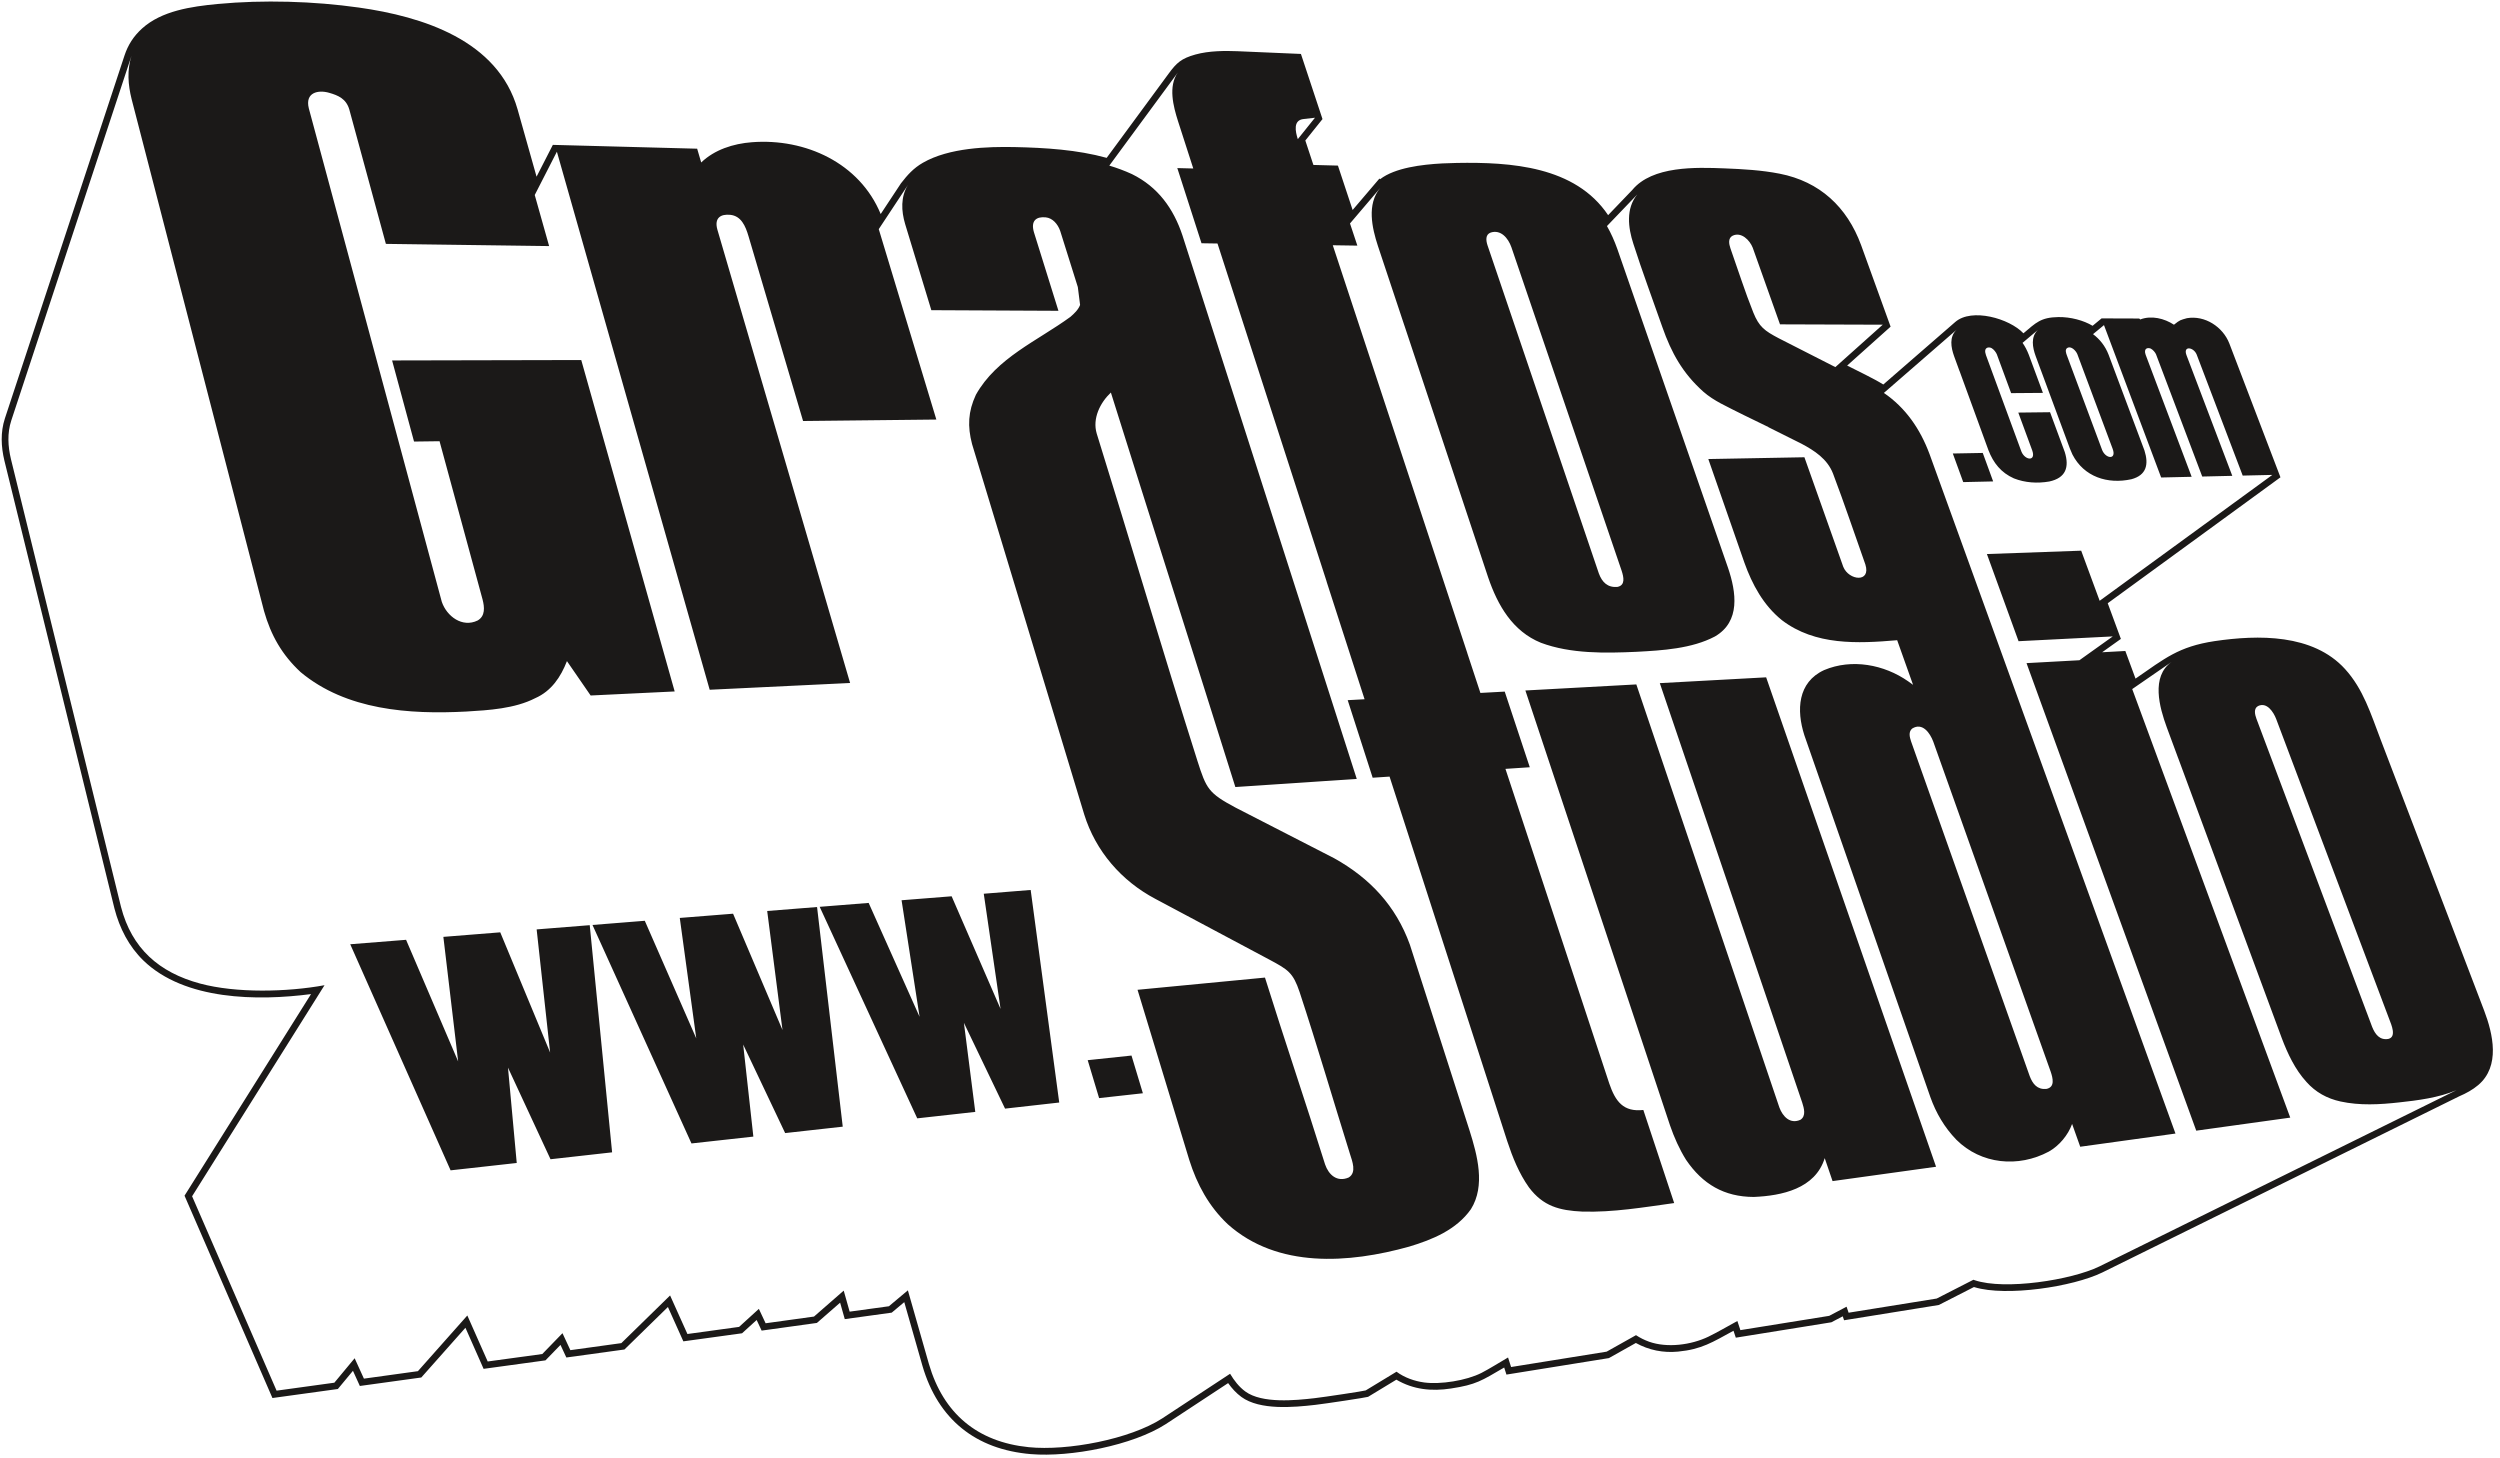 <?xml version="1.0" encoding="UTF-8"?>
<svg xmlns="http://www.w3.org/2000/svg" xmlns:xlink="http://www.w3.org/1999/xlink" width="470.9pt" height="274.6pt" viewBox="0 0 470.9 274.6" version="1.1">
<g id="surface1">
<path style=" stroke:none;fill-rule:evenodd;fill:rgb(10.594%,9.813%,9.424%);fill-opacity:1;" d="M 375.43 90.68 L 373.473 85.316 L 367.832 85.422 L 369.793 90.809 Z M 215.273 205.926 L 213.129 198.824 L 204.879 199.695 L 207.027 206.84 Z M 194.137 167.633 L 185.301 168.344 L 188.465 190.039 L 179.25 168.824 L 169.82 169.57 L 173.211 191.52 L 163.621 170.074 L 154.395 170.809 L 172.77 210.652 L 183.703 209.438 L 181.562 192.664 L 189.312 208.82 L 199.516 207.672 Z M 153.902 170.848 L 144.508 171.594 L 147.391 194.016 L 138.082 172.105 L 128.043 172.902 L 131.148 195.59 L 121.453 173.438 L 111.602 174.227 L 130.246 215.379 L 141.902 214.09 L 139.984 196.75 L 147.891 213.426 L 158.738 212.219 Z M 111.082 174.266 L 101.082 175.062 L 103.621 198.25 L 94.227 175.613 L 83.512 176.469 L 86.297 199.93 L 76.488 177.023 L 65.969 177.859 L 84.875 220.445 L 97.332 219.059 L 95.684 201.098 L 103.695 218.355 L 115.297 217.055 Z M 386.266 201.859 C 386.672 203.066 387.133 204.801 385.434 205.113 C 383.723 205.258 382.875 204.164 382.312 202.688 C 374.863 181.672 367.414 160.66 359.969 139.648 C 359.707 138.844 359.441 137.883 360.16 137.242 C 362.117 135.996 363.543 138.09 364.145 139.68 C 371.52 160.406 378.891 181.133 386.266 201.859 Z M 364.676 219.77 L 332.672 127.582 L 312.641 128.676 L 339.473 207.711 C 339.797 208.738 340.234 210.207 339.137 210.918 C 337.184 211.805 335.785 210.293 335.16 208.598 C 326.156 182.043 317.227 155.469 308.219 128.918 L 287.32 130.059 L 314.562 211.973 C 315.355 214.266 316.301 216.398 317.582 218.461 C 320.691 223.043 324.754 225.441 330.336 225.457 C 335.602 225.242 341.938 223.91 343.703 218.145 L 345.18 222.473 Z M 389.348 65.57 C 390.137 65.051 391.051 66.129 391.281 66.695 L 397.949 84.566 C 398.703 86.652 396.645 86.438 395.965 84.781 L 389.293 66.871 C 389.156 66.48 388.949 65.871 389.348 65.57 Z M 326.363 44.395 C 328 43.621 329.586 45.242 330.145 46.66 L 335.281 61.094 L 354.633 61.16 L 345.707 69.148 L 335.012 63.699 C 332.383 62.312 331.348 61.57 330.258 58.879 C 328.664 54.906 327.371 50.801 325.941 46.766 C 325.664 45.945 325.457 44.859 326.363 44.395 Z M 280.797 43.801 C 282.695 43.199 284.078 44.84 284.684 46.559 C 291.609 66.887 298.535 87.215 305.465 107.543 C 305.824 108.68 306.207 110.246 304.652 110.551 C 302.805 110.707 301.766 109.66 301.16 108.016 C 294.168 87.406 287.176 66.801 280.184 46.195 C 279.895 45.305 279.754 44.176 280.797 43.801 Z M 245.59 22.414 L 247.688 22.176 L 244.453 26.207 C 244.004 24.789 243.516 22.605 245.59 22.414 Z M 425.328 132.988 C 426.988 132.188 428.23 134.105 428.742 135.43 L 435.105 152.32 L 450.078 192.074 C 450.406 192.957 451.469 195.289 449.887 195.688 C 448.242 195.988 447.375 194.812 446.82 193.434 C 439.555 174.086 432.289 154.734 425.023 135.387 C 424.742 134.605 424.445 133.469 425.328 132.988 Z M 410.293 142.824 L 429.797 195.551 C 430.891 198.445 432.309 201.465 434.43 203.777 L 434.426 203.777 C 436.168 205.738 438.316 206.918 440.863 207.477 C 444.473 208.266 448.254 208.059 451.914 207.648 C 455.324 207.281 459.352 206.773 462.703 205.344 L 395.422 238.555 C 390.156 241.113 377.641 243.051 371.977 241.148 L 371.711 241.055 L 364.793 244.594 L 348.203 247.262 L 347.82 246.129 L 344.551 247.852 L 327.82 250.543 L 327.25 248.824 C 325.629 249.707 323.383 251.012 321.793 251.777 C 318.555 253.34 314.035 253.941 310.617 252.723 C 309.754 252.41 308.922 252 308.156 251.492 L 302.625 254.598 L 284.629 257.492 L 284.055 255.695 C 282.602 256.543 280.48 257.867 279.062 258.594 C 276.191 260.062 271.273 260.812 268.266 260.402 C 266.422 260.152 264.547 259.492 263.047 258.375 L 257.246 261.898 C 256.906 262.023 249.523 263.141 247.629 263.359 C 244.012 263.777 237.723 264.402 234.582 262.109 C 233.379 261.234 232.457 260.023 231.699 258.762 L 218.906 267.176 C 212.832 271.102 201.062 273.328 193.766 272.59 C 184.098 271.609 177.695 266.262 174.969 256.914 L 171.008 243.047 L 167.434 246.047 L 160.039 247.062 L 158.922 243.102 L 153.324 247.988 L 144.211 249.25 L 142.941 246.539 L 139.215 249.934 L 129.484 251.273 L 126.219 244.012 L 117.035 252.992 L 107.434 254.316 L 105.949 251.121 L 102.145 255.043 L 91.863 256.449 L 88.027 247.785 L 78.719 258.273 L 68.547 259.68 L 66.801 255.84 L 62.977 260.445 L 52.098 261.945 L 36.184 225.328 L 61.129 185.574 C 54.07 186.871 44.461 187.09 37.676 185.258 C 29.961 183.172 24.82 178.66 22.793 170.824 L 2.062 86.48 C 1.488 84.074 1.348 81.598 2.121 79.219 L 24.766 10.516 C 23.91 13.203 24.113 15.973 24.793 18.68 C 33.109 50.828 41.418 82.945 49.734 115.098 C 51.039 119.691 53.117 123.336 56.625 126.602 C 65.234 133.777 77.066 134.59 87.816 134.027 C 92.047 133.777 96.969 133.484 100.812 131.508 C 103.844 130.176 105.629 127.531 106.789 124.527 L 111.254 131.004 L 127.082 130.242 L 109.484 67.816 L 73.855 67.895 L 77.988 83.172 L 82.793 83.109 L 90.895 112.914 C 91.266 114.348 91.441 116.031 89.965 116.879 C 87.078 118.277 84.16 116.102 83.219 113.367 L 58.172 20.426 C 57.406 17.371 59.98 16.895 61.988 17.477 C 63.691 17.965 65.184 18.582 65.789 20.605 L 72.684 45.938 L 103.434 46.352 L 100.723 36.73 L 104.895 28.574 L 133.676 129.922 L 160.125 128.648 C 151.797 100.176 143.445 71.707 135.121 43.238 C 134.508 41.02 135.773 40.289 137.543 40.465 C 139.605 40.668 140.422 42.57 140.988 44.488 C 144.398 56.074 147.852 67.699 151.266 79.301 L 176.371 79.027 L 165.523 43.16 L 171.043 34.805 C 169.621 37.074 169.758 39.727 170.496 42.215 L 175.426 58.426 L 199.367 58.543 L 194.754 43.75 C 194.113 41.578 195.195 40.758 196.977 40.941 C 198.25 41.07 199.23 42.172 199.695 43.484 L 203.02 54.07 L 203.445 57.438 C 203.105 58.348 202.34 59.059 201.625 59.684 C 195.43 64.207 187.719 67.383 183.816 74.367 C 182.348 77.523 182.219 80.293 183.098 83.648 C 190.164 106.895 197.156 130.16 204.223 153.406 C 206.375 160.328 211.242 165.941 217.625 169.312 L 239.113 180.762 C 242.613 182.641 243.555 183.18 244.793 186.863 C 248.121 196.965 251.105 207.203 254.281 217.359 C 254.695 218.688 255.59 220.863 254.031 221.797 C 251.859 222.727 250.266 221.301 249.59 219.324 C 245.914 207.562 241.945 195.895 238.27 184.137 L 214.266 186.438 L 224.012 218.492 C 225.477 223.133 227.699 227.223 231.258 230.59 C 240.633 238.973 254.109 237.973 265.426 234.816 C 269.82 233.496 274.336 231.641 277.062 227.762 C 279.836 223.336 278.266 217.586 276.809 212.957 L 265.559 177.922 C 262.926 170.633 258.035 165.398 251.301 161.656 L 232.762 152.137 C 227.59 149.379 227.23 148.578 225.543 143.305 C 219.043 122.816 212.969 102.188 206.578 81.664 C 205.734 78.844 207.211 75.859 209.246 73.938 C 217.02 98.719 224.922 123.465 232.691 148.246 L 255.559 146.719 C 244.613 112.605 233.68 78.484 222.734 44.367 C 221.039 39.262 218.098 35.195 213.203 32.789 C 211.832 32.16 210.406 31.633 208.949 31.195 L 221.848 13.668 C 220.023 16.273 221 20.031 221.883 22.797 L 224.766 31.738 L 221.758 31.66 L 226.316 45.82 L 229.328 45.867 L 249.887 109.543 L 249.875 109.543 L 257.031 131.711 L 253.852 131.883 L 258.555 146.492 L 261.738 146.281 L 283.898 214.934 C 284.906 217.996 286.113 221.004 287.988 223.648 C 290.656 227.207 293.738 228.016 298.047 228.215 C 303.855 228.387 309.617 227.402 315.348 226.609 L 309.539 209.074 C 305.77 209.492 304.285 207.477 303.125 204.102 L 283.566 144.824 L 288.152 144.52 L 283.43 130.27 L 278.848 130.52 L 276.383 123.035 L 276.391 123.035 L 251.043 46.195 L 255.672 46.266 L 254.285 42.09 L 259.973 35.414 C 257.426 38.465 258.422 42.898 259.543 46.324 L 264.539 61.344 L 264.543 61.34 L 280.316 108.777 C 282.105 114.012 284.906 118.902 290.25 121.074 C 295.863 123.172 302.379 123.043 308.273 122.773 C 313.098 122.516 318.664 122.191 323.023 119.887 C 327.875 117.078 327.039 111.531 325.496 106.969 L 304.629 46.867 C 304.094 45.367 303.461 43.938 302.688 42.582 L 308.402 36.621 C 306.223 39.281 306.664 42.875 307.664 45.93 C 309.34 51.195 311.305 56.395 313.121 61.613 C 314.824 66.461 316.941 70.289 320.836 73.777 C 321.84 74.656 322.949 75.352 324.121 75.988 C 327.078 77.539 330.094 78.977 333.098 80.441 L 333.082 80.457 L 339.32 83.574 C 341.777 84.879 344.199 86.449 345.266 89.199 C 347.41 94.855 349.336 100.629 351.363 106.332 C 352.453 109.812 348.246 109.363 347.195 106.762 L 339.879 86.129 L 321.777 86.465 L 328.559 105.938 C 330.047 110.105 332.145 113.996 335.641 116.816 C 341.906 121.598 349.895 121.23 357.352 120.59 L 360.344 128.996 C 360.039 128.773 359.73 128.551 359.422 128.332 C 354.906 125.172 348.809 124.016 343.598 126.215 C 338.578 128.52 338.367 133.797 339.863 138.473 L 363.598 206.637 C 364.68 209.668 366.258 212.359 368.5 214.68 C 373.152 219.324 380.176 219.984 385.922 216.91 C 387.863 215.816 389.551 213.812 390.301 211.703 L 391.832 216 L 409.773 213.516 C 394.344 170.852 378.887 128.203 363.453 85.543 C 361.676 80.77 358.938 76.812 354.848 74.012 L 368.547 62.109 C 367.125 63.453 367.484 65.441 368.078 67.105 L 369.09 69.883 L 369.098 69.879 L 374.535 84.781 C 375.469 87.211 376.93 89.043 379.34 90.109 C 381.445 90.941 383.781 91.082 386.004 90.695 C 389.102 90.027 389.816 88.023 388.918 85.141 L 386.148 77.645 L 380.164 77.715 L 382.789 84.84 C 383.547 86.965 381.434 86.734 380.754 85.062 L 374.078 66.898 C 373.535 65.371 374.602 65.297 375.121 65.562 C 375.566 65.812 375.945 66.34 376.117 66.719 L 378.816 74.051 L 384.805 74.004 L 382.148 66.832 C 381.828 66 381.438 65.25 380.969 64.578 L 383.852 62.148 C 382.469 63.48 382.848 65.445 383.438 67.074 L 384.395 69.664 L 384.398 69.664 L 389.891 84.504 C 390.039 84.879 390.191 85.246 390.363 85.609 C 392.523 89.816 396.969 91.254 401.465 90.27 C 404.32 89.504 404.762 87.477 403.934 84.863 L 397.172 66.805 C 396.543 65.18 395.516 63.891 394.242 62.941 L 396.305 61.238 L 407.074 89.941 L 412.82 89.809 L 404.16 66.844 C 403.711 65.602 404.539 65.418 405.117 65.66 C 405.555 65.891 405.953 66.387 406.105 66.727 L 414.812 89.762 L 420.473 89.629 L 411.836 66.871 C 411.184 65.094 413.168 65.355 413.758 66.766 L 422.434 89.582 C 424.297 89.539 426.156 89.496 428.02 89.453 L 395.492 113.164 L 392.012 103.727 L 374.254 104.359 L 380.215 120.777 L 397.965 119.875 L 391.676 124.363 L 381.715 124.906 L 413.684 212.973 L 431.391 210.516 L 401.625 129.793 L 409.039 124.68 C 405.117 127.441 406.77 133.27 408.121 136.965 L 410.289 142.828 Z M 463.227 206.496 L 395.969 239.695 C 390.441 242.383 377.918 244.27 371.934 242.461 L 371.812 242.426 L 365.191 245.809 L 347.348 248.684 L 347.098 247.941 L 344.957 249.066 L 326.957 251.965 L 326.523 250.66 C 322.535 252.832 320.535 254.156 316.078 254.59 C 313.301 254.859 310.566 254.32 308.129 252.961 L 303.051 255.812 L 283.754 258.918 L 283.328 257.586 C 279.047 260.082 278.074 260.812 273.301 261.539 C 269.672 262.094 266.223 261.758 263.02 259.875 L 257.691 263.109 C 257.352 263.234 249.738 264.391 247.773 264.617 C 243.734 265.082 237.328 265.68 233.836 263.133 C 232.855 262.418 232.031 261.504 231.332 260.52 L 219.586 268.246 C 213.383 272.25 201.621 274.52 194.188 273.898 C 183.77 273.027 176.691 267.344 173.75 257.262 L 170.328 245.27 L 167.965 247.25 L 159.121 248.469 L 158.246 245.371 L 153.871 249.188 L 143.461 250.633 L 142.523 248.633 L 139.773 251.137 L 128.715 252.656 L 125.809 246.188 L 117.621 254.191 L 106.676 255.699 L 105.574 253.324 L 102.746 256.238 L 91.09 257.836 L 87.668 250.098 L 79.355 259.465 L 67.781 261.062 L 66.484 258.203 L 63.637 261.633 L 51.316 263.332 L 34.758 225.219 L 58.586 187.246 C 48.539 188.559 34.777 188.445 27.012 180.922 C 24.258 178.25 22.52 174.828 21.562 171.141 L 0.828 86.766 C 0.199 84.133 0.074 81.426 0.918 78.824 L 23.457 10.438 C 24.098 8.5 25.133 6.84 26.77 5.359 C 30.438 2.043 36 1.223 41.016 0.75 C 49.582 -0.059 59.09 0.219 67.613 1.426 C 79.57 3.117 93.785 7.559 97.492 20.602 L 101.066 33.281 L 104.133 27.289 L 131.316 28.008 L 132.078 30.605 C 134.59 28.195 138.102 27.059 141.637 26.789 C 151.711 26.012 161.93 30.711 165.887 40.316 L 169.703 34.535 C 170.914 32.965 172.066 31.676 173.832 30.66 C 178.785 27.809 186.055 27.602 191.145 27.703 C 196.91 27.832 202.859 28.191 208.453 29.734 L 220.152 13.832 C 221.613 11.848 222.504 11.012 225.164 10.27 C 227.758 9.547 230.793 9.559 233.062 9.645 L 245.043 10.16 L 249.105 22.43 L 245.871 26.465 L 247.391 31.07 L 252.012 31.191 L 254.781 39.555 L 258.629 35.039 L 259.828 33.633 L 259.965 33.75 C 260.664 33.207 261.516 32.758 262.465 32.391 C 266.113 30.973 271.184 30.75 274.406 30.691 C 284.559 30.512 296.711 31.293 302.906 40.527 L 307.453 35.785 C 311.234 31.215 319.449 31.508 324.836 31.715 C 328.297 31.852 331.801 32.047 335.211 32.715 C 342.762 34.191 347.91 38.984 350.547 46.141 L 356.113 61.531 L 347.93 68.859 C 349.934 69.883 352.895 71.273 354.738 72.426 L 368.293 60.648 C 371.391 57.957 378.5 59.984 381.133 62.781 C 383.512 60.777 384.387 59.781 387.695 59.723 C 390.016 59.684 392.477 60.352 394.16 61.367 L 395.852 59.973 L 402.934 59.996 L 402.953 60.051 L 402.992 60.02 L 403.125 60.176 C 405.254 59.367 407.68 59.98 409.488 61.164 C 410.664 60.219 410.691 60.297 411.93 59.934 C 415.305 59.348 418.703 61.566 419.918 64.695 L 429.547 89.906 L 397.012 113.625 L 399.488 120.344 L 395.961 122.859 L 400.328 122.621 L 402.246 127.824 C 407.773 124.012 410.344 121.797 417.133 120.762 C 425.328 119.555 435.656 119.355 441.719 126.027 C 445.156 129.805 446.582 134.508 448.363 139.168 C 454.879 156.23 461.398 173.293 467.918 190.363 C 469.59 194.781 470.984 200.824 466.809 204.375 C 465.754 205.273 464.496 205.953 463.227 206.496 Z M 463.227 206.496 "/>
</g>
</svg>
